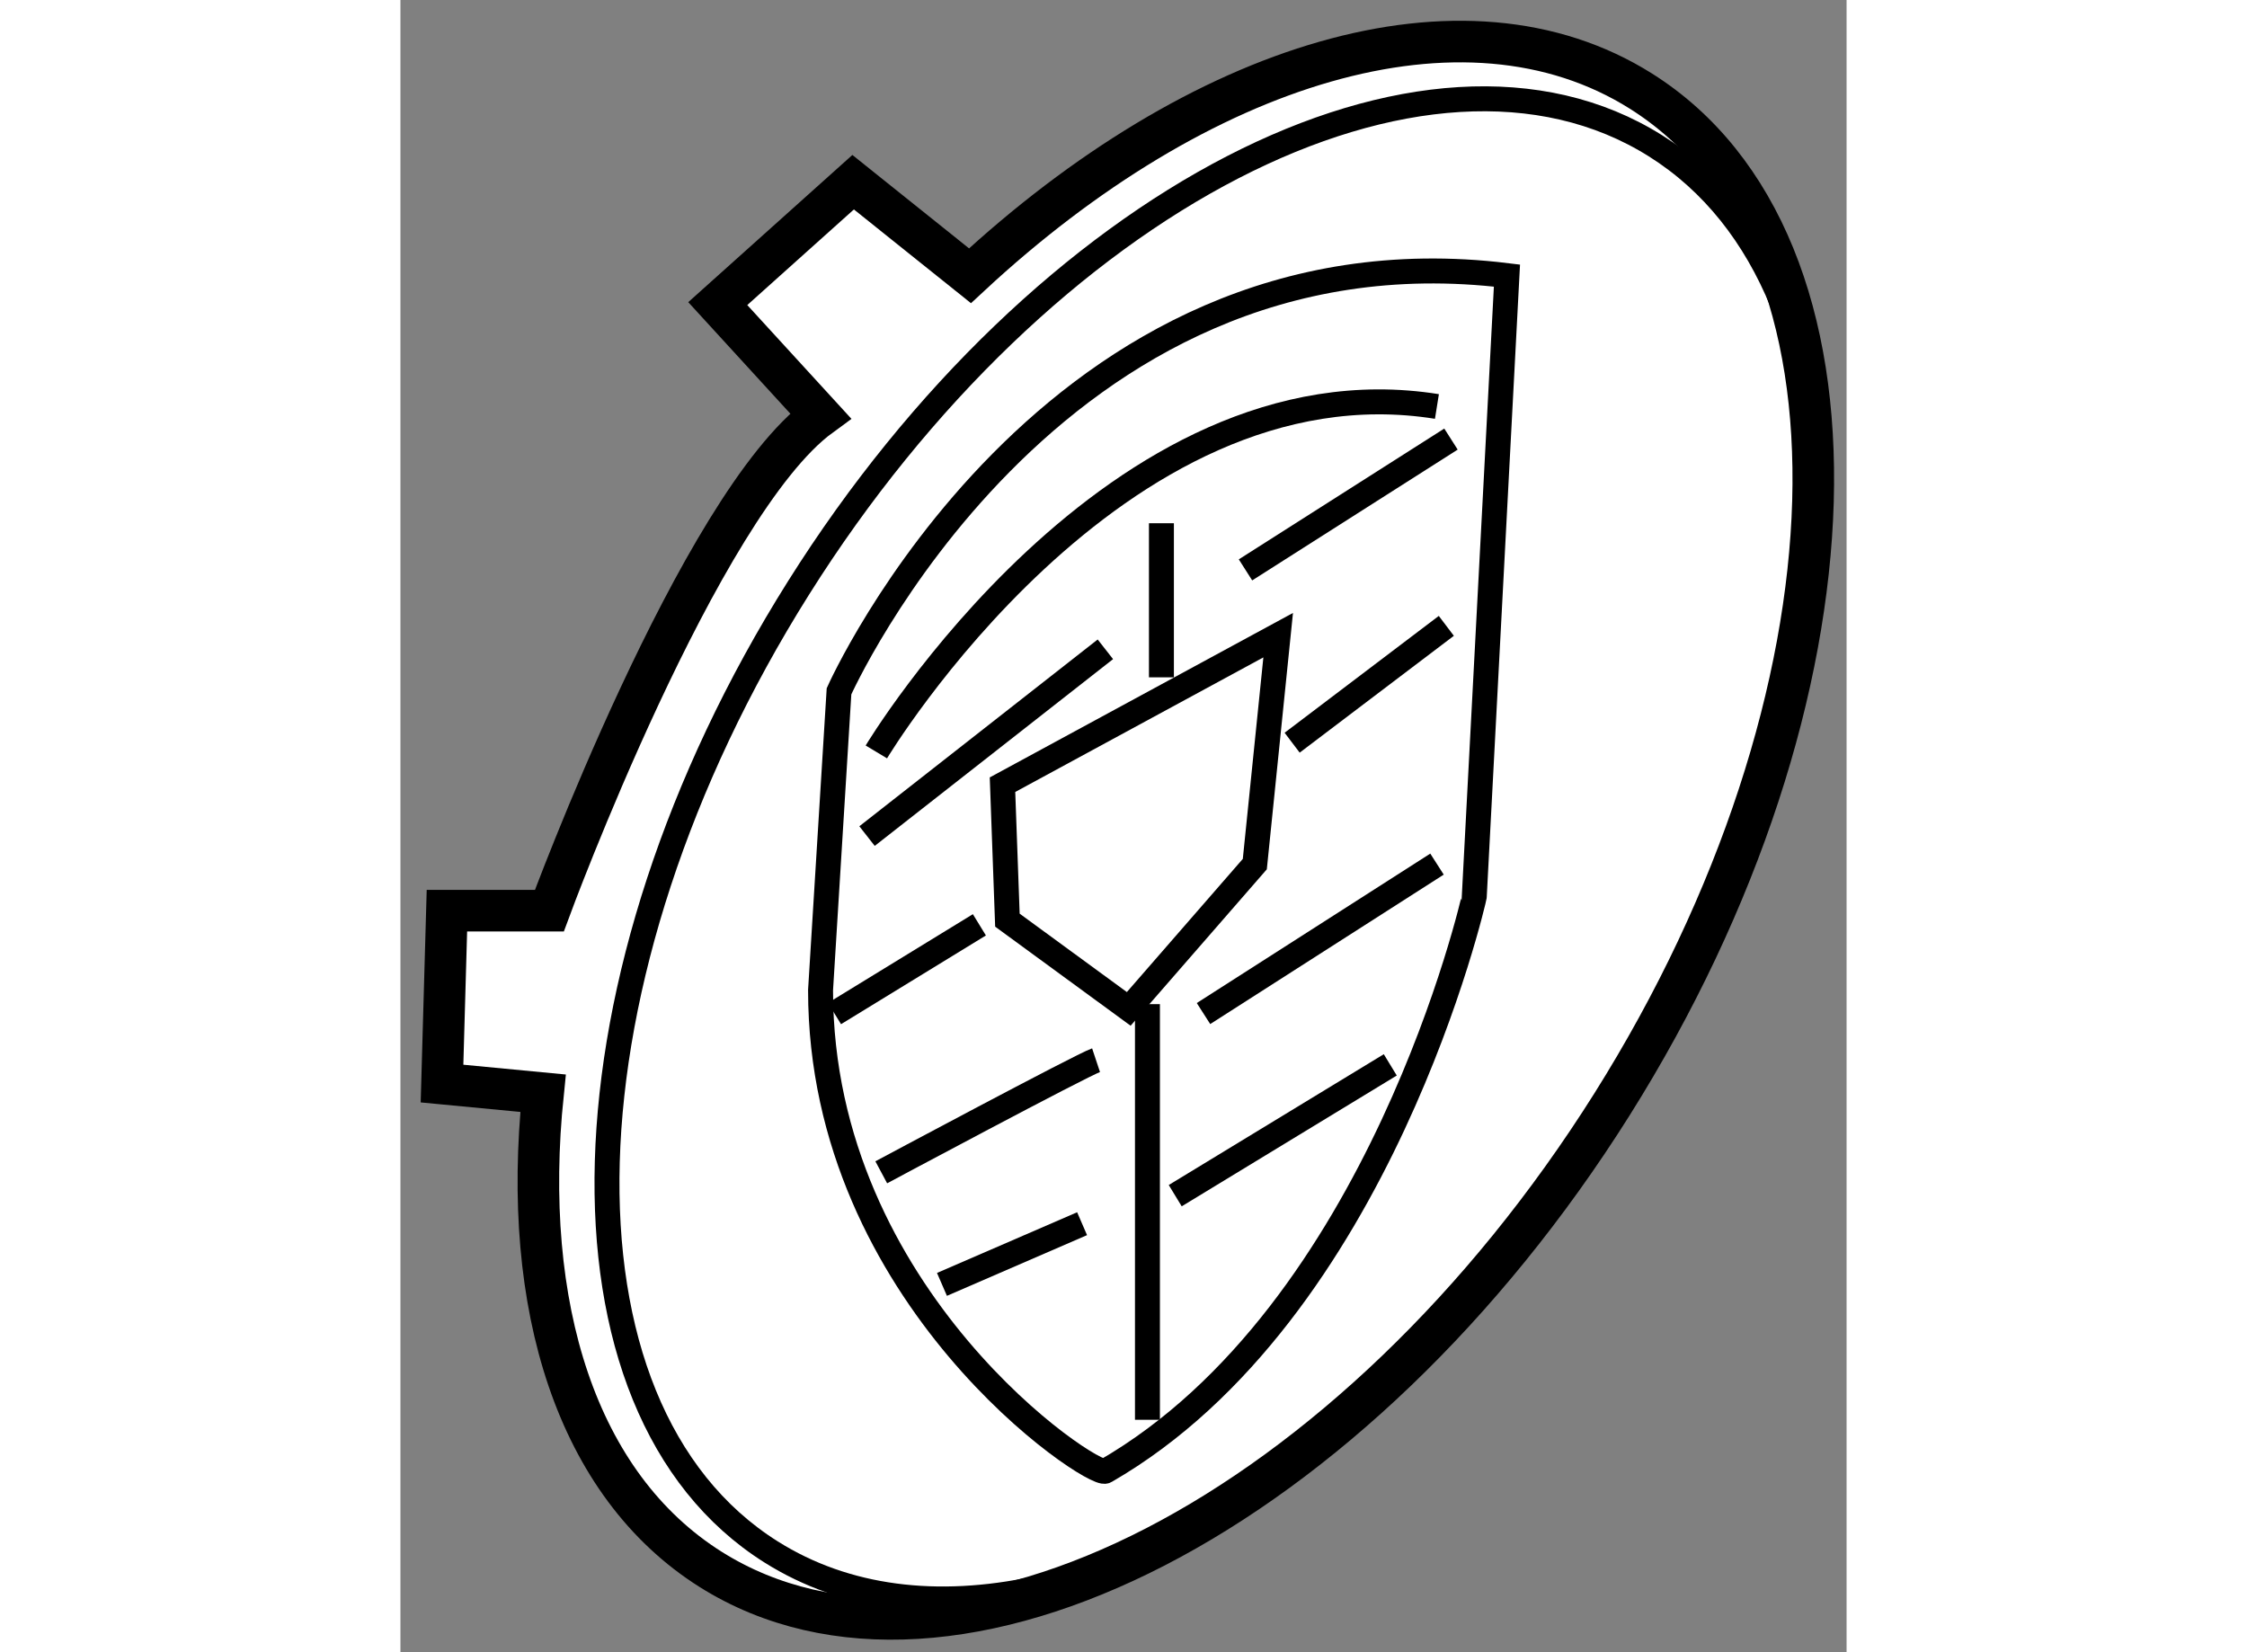<?xml version="1.0" encoding="utf-8"?>
<!-- Generator: Adobe Illustrator 15.1.0, SVG Export Plug-In . SVG Version: 6.00 Build 0)  -->
<!DOCTYPE svg PUBLIC "-//W3C//DTD SVG 1.1//EN" "http://www.w3.org/Graphics/SVG/1.1/DTD/svg11.dtd">
<svg version="1.1" xmlns="http://www.w3.org/2000/svg" xmlns:xlink="http://www.w3.org/1999/xlink" x="0px" y="0px" width="244.8px"
	 height="180px" viewBox="199.096 62.092 17.39 19.868" enable-background="new 0 0 244.8 180" xml:space="preserve">
	
<rect x="199.096" y="62.092" width="17.39" height="19.868" fill="#808080" stroke="none"/>
	
<g><path fill="#FFFFFF" stroke="#000000" stroke-width="0.5" d="M205.945,65.408c2.763-2.566,5.94-3.559,8.067-2.221
				c2.896,1.821,2.74,7.278-0.348,12.187c-3.089,4.909-7.938,7.412-10.836,5.591c-1.617-1.018-2.281-3.169-2.017-5.727l-1.215-0.116
				l0.059-2.079h1.232c0,0,1.8-4.885,3.26-5.951l-1.235-1.349l1.628-1.46L205.945,65.408z"></path><path fill="none" stroke="#000000" stroke-width="0.3" d="M215.713,65.731c-0.328-0.803-0.835-1.452-1.524-1.885
				c-2.754-1.733-7.37,0.647-10.306,5.316c-2.938,4.669-3.084,9.859-0.33,11.592c0.9,0.567,2.004,0.694,3.179,0.443"></path><path fill="none" stroke="#000000" stroke-width="0.3" d="M207.573,79.783c-0.146,0.084-3.425-2.078-3.425-5.784l0.222-3.594
				c0,0,2.529-5.672,8.032-4.999l-0.393,7.469C212.01,72.876,210.887,77.874,207.573,79.783z"></path><path fill="none" stroke="#000000" stroke-width="0.3" d="M204.819,71.134c0,0,2.866-4.773,6.741-4.154"></path><line fill="none" stroke="#000000" stroke-width="0.3" x1="208.247" y1="68.384" x2="208.247" y2="70.237"></line><line fill="none" stroke="#000000" stroke-width="0.3" x1="208.079" y1="74.167" x2="208.079" y2="79.165"></line><polygon fill="none" stroke="#000000" stroke-width="0.3" points="207.854,74.224 206.395,73.157 206.336,71.528 209.651,69.73 
				209.37,72.483 		"></polygon><line fill="none" stroke="#000000" stroke-width="0.3" x1="204.707" y1="72.146" x2="207.573" y2="69.9"></line><line fill="none" stroke="#000000" stroke-width="0.3" x1="209.258" y1="68.945" x2="211.729" y2="67.372"></line><line fill="none" stroke="#000000" stroke-width="0.3" x1="204.316" y1="74.28" x2="206.058" y2="73.213"></line><line fill="none" stroke="#000000" stroke-width="0.3" x1="209.819" y1="71.023" x2="211.673" y2="69.618"></line><path fill="none" stroke="#000000" stroke-width="0.3" d="M204.878,76.189c0,0,2.415-1.292,2.583-1.348"></path><line fill="none" stroke="#000000" stroke-width="0.3" x1="208.753" y1="74.28" x2="211.561" y2="72.483"></line><line fill="none" stroke="#000000" stroke-width="0.3" x1="205.608" y1="77.537" x2="207.293" y2="76.807"></line><line fill="none" stroke="#000000" stroke-width="0.3" x1="208.413" y1="76.47" x2="210.999" y2="74.897"></line></g>


</svg>